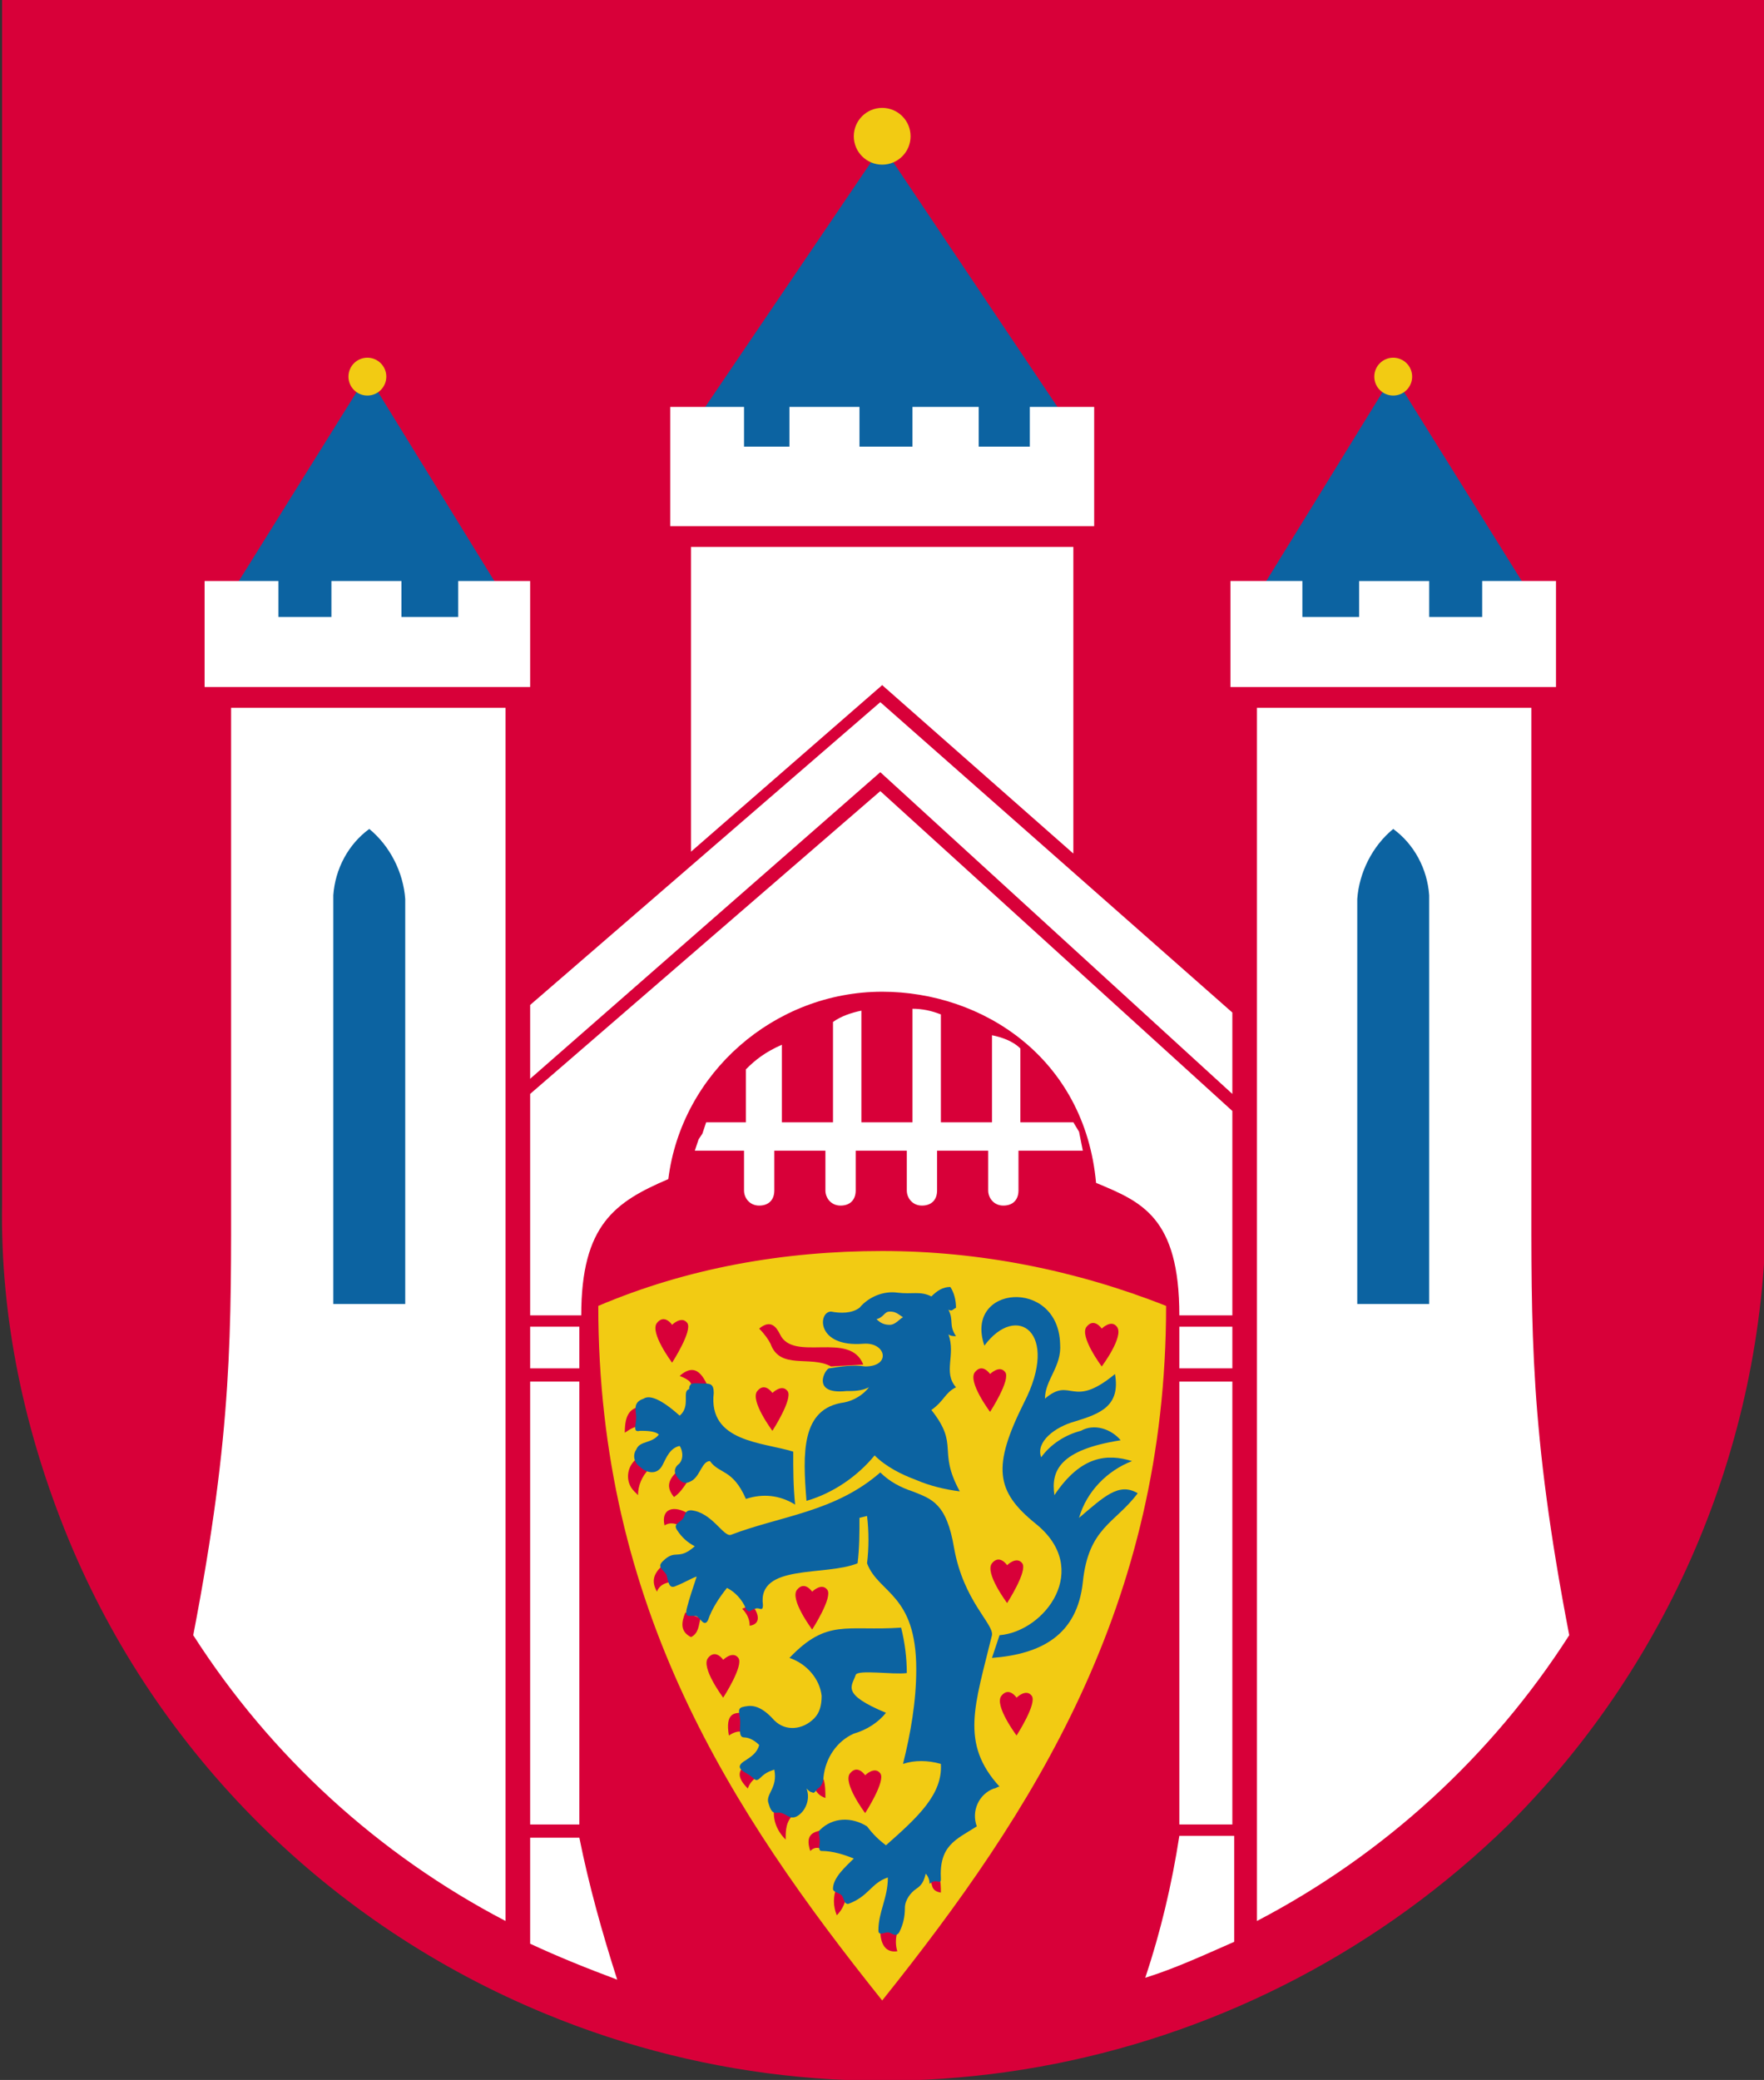 <?xml version="1.0" encoding="utf-8"?>
<!-- Generator: Adobe Illustrator 28.1.0, SVG Export Plug-In . SVG Version: 6.00 Build 0)  -->
<svg version="1.1" id="HLG_Logo_Variant" xmlns="http://www.w3.org/2000/svg" xmlns:xlink="http://www.w3.org/1999/xlink" x="0px"
	 y="0px" viewBox="0 0 93.2 109.9" style="enable-background:new 0 0 93.2 109.9;" xml:space="preserve">
<rect x="0" y="0" width="93.2" height="109.9" fill="#333333" stroke="none"/>
<style type="text/css">
	.st0{fill:#D80039;}
	.st1{fill:#FFFFFF;}
	.st2{fill:#0C63A1;}
	.st3{fill:#F2CB13;}
	.st4{fill:none;}
	.st5{fill:#F3CB33;}
</style>
<g id="Wappen" transform="translate(74.01)">
	<path id="Vereinigungsmenge_1" class="st0" d="M-45.2,106.4c-11.4-4.7-20.5-13.7-25.2-25.1c-2.3-5.6-3.6-11.6-3.5-17.7V0h93.2v63.6
		c0,12.3-4.9,24.1-13.6,32.8C-7.8,109.6-27.8,113.6-45.2,106.4L-45.2,106.4z M16.1,3.1L16.1,3.1z"/>
	<path id="Pfad_246" class="st1" d="M-7.6,37.4H6.9v25c0,7.9-0.1,13.1,2,24C4.8,92.8-0.9,98-7.6,101.5L-7.6,37.4z"/>
	<path id="Pfad_247" class="st2" d="M-0.4,19.8l8.1,13l-16.1,0L-0.4,19.8z"/>
	<path id="Pfad_248" class="st1" d="M-9,30.7v5.6H8.2v-5.6H4.3v1.9H1.5v-1.9h-3.7v1.9h-3v-1.9H-9z"/>
	<ellipse id="Ellipse_2" class="st3" cx="-0.4" cy="19.9" rx="1" ry="1"/>
	<path id="Pfad_249" class="st2" d="M-2.3,68.9V47.5c0.1-1.4,0.8-2.8,1.9-3.7c1.1,0.8,1.8,2.1,1.9,3.5v21.6L-2.3,68.9z"/>
	<path id="Pfad_250" class="st1" d="M-47.3,37.4h-14.5v25c0,7.9,0.1,13.1-2,24c4.1,6.4,9.8,11.6,16.5,15.1V37.4z"/>
	<path id="Pfad_251" class="st2" d="M-54.6,19.8l-8.1,13l16.1,0L-54.6,19.8z"/>
	<path id="Pfad_252" class="st1" d="M-46,30.7v5.6h-17.2v-5.6h3.9v1.9h2.8v-1.9h3.7v1.9h3v-1.9H-46z"/>
	<ellipse id="Ellipse_3" class="st3" cx="-54.6" cy="19.9" rx="1" ry="1"/>
	<path id="Pfad_253" class="st2" d="M-52.6,68.9V47.5c-0.1-1.4-0.8-2.8-1.9-3.7c-1.1,0.8-1.8,2.1-1.9,3.5v21.6L-52.6,68.9z"/>
	<path id="Pfad_254" class="st2" d="M-27.4,7.7L-17,23.2v2.2h-20.9v-2.2L-27.4,7.7z"/>
	<path id="Pfad_255" class="st1" d="M-38.6,21.5v6.3h22.4v-6.3h-3.4v2.1h-2.7v-2.1h-3.5v2.1h-2.8v-2.1h-3.7v2.1h-2.4v-2.1H-38.6z"/>
	<ellipse id="Ellipse_4" class="st3" cx="-27.4" cy="7.2" rx="1.5" ry="1.5"/>
	<path id="Pfad_256" class="st1" d="M-37.5,28.9V45l10.1-8.8l10.1,8.9V28.9H-37.5z"/>
	<path id="Pfad_257" class="st1" d="M-46,53.1l18.5-16l18.6,16.4v4.3l-18.6-17L-46,57V53.1z"/>
	<path id="Pfad_258" class="st1" d="M-46,57.8l18.5-16l18.6,16.9v10.8h-2.8c0-5.2-2-6-4.4-7c-0.6-6.6-6-10.1-11.3-10.1
		c-5.7,0-10.6,4.3-11.3,9.9c-2.8,1.2-4.6,2.4-4.6,7.2H-46V57.8z"/>
	<path id="Pfad_259" class="st1" d="M-46,70.1h2.6v2.2H-46V70.1z"/>
	<path id="Pfad_260" class="st1" d="M-46,73h2.6v23.4H-46V73z"/>
	<path id="Pfad_261" class="st1" d="M-46,97v5.7c1.5,0.7,3,1.3,4.6,1.9c-0.8-2.5-1.5-5-2-7.5H-46z"/>
	<path id="Pfad_262" class="st1" d="M-11.7,70.1h2.8v2.2h-2.8V70.1z"/>
	<path id="Pfad_263" class="st1" d="M-11.7,73h2.8v23.4h-2.8V73z"/>
	<path id="Pfad_264" class="st1" d="M-11.7,97c-0.4,2.6-1,5.1-1.8,7.5c1.6-0.5,3.1-1.2,4.7-1.9V97H-11.7z"/>
	<path id="Pfad_265" class="st1" d="M-34.6,56.5v2.8h-2.1l-0.2,0.6l-0.2,0.3l-0.2,0.6h2.6v2.1c0,0.4,0.3,0.8,0.8,0.8
		s0.8-0.3,0.8-0.8v-2.1h2.7v2.1c0,0.4,0.3,0.8,0.8,0.8s0.8-0.3,0.8-0.8v-2.1h2.7v2.1c0,0.4,0.3,0.8,0.8,0.8s0.8-0.3,0.8-0.8v-2.1
		h2.7v2.1c0,0.4,0.3,0.8,0.8,0.8s0.8-0.3,0.8-0.8v-2.1h3.4l-0.2-1l-0.3-0.5h-2.8v-3.9c-0.4-0.4-1-0.6-1.5-0.7v4.6h-2.7v-5.7
		c-0.5-0.2-1-0.3-1.5-0.3v6h-2.7v-5.9c-0.5,0.1-1.1,0.3-1.5,0.6v5.3h-2.7v-4.1C-33.6,55.6-34.1,56-34.6,56.5L-34.6,56.5z"/>
	<path id="Pfad_266" class="st3" d="M-27.4,66.1c-5.2,0-10.3,0.9-15,2.9c0,15.9,7,26.7,15,36.7c8-10,15-20.9,15-36.7
		C-17.2,67.1-22.3,66.1-27.4,66.1z"/>
	<path id="Pfad_267" class="st0" d="M-28.3,95.8c0,0-1.2-1.6-0.8-2.1s0.8,0.1,0.8,0.1s0.5-0.5,0.8-0.1S-28.3,95.8-28.3,95.8z"/>
	<path id="Pfad_268" class="st0" d="M-20.3,91.7c0,0-1.2-1.6-0.8-2.1s0.8,0.1,0.8,0.1s0.5-0.5,0.8-0.1S-20.3,91.7-20.3,91.7z"/>
	<path id="Pfad_269" class="st0" d="M-35.8,89.7c0,0-1.2-1.6-0.8-2.1s0.8,0.1,0.8,0.1s0.5-0.5,0.8-0.1S-35.8,89.7-35.8,89.7z"/>
	<path id="Pfad_270" class="st0" d="M-31.1,86.1c0,0-1.2-1.6-0.8-2.1c0.4-0.5,0.8,0.1,0.8,0.1s0.5-0.5,0.8-0.1S-31.1,86.1-31.1,86.1
		z"/>
	<path id="Pfad_271" class="st0" d="M-20.8,84.7c0,0-1.2-1.6-0.8-2.1s0.8,0.1,0.8,0.1s0.5-0.5,0.8-0.1S-20.8,84.7-20.8,84.7z"/>
	<path id="Pfad_272" class="st0" d="M-15.8,72.2c0,0-1.2-1.6-0.8-2.1s0.8,0.1,0.8,0.1s0.5-0.5,0.8-0.1
		C-14.6,70.6-15.8,72.2-15.8,72.2z"/>
	<path id="Pfad_273" class="st0" d="M-21.7,74.6c0,0-1.2-1.6-0.8-2.1s0.8,0.1,0.8,0.1s0.5-0.5,0.8-0.1S-21.7,74.6-21.7,74.6z"/>
	<path id="Pfad_274" class="st0" d="M-33.2,75.6c0,0-1.2-1.6-0.8-2.1s0.8,0.1,0.8,0.1s0.5-0.5,0.8-0.1S-33.2,75.6-33.2,75.6z"/>
	<path id="Pfad_275" class="st0" d="M-38.5,72c0,0-1.2-1.6-0.8-2.1s0.8,0.1,0.8,0.1s0.5-0.5,0.8-0.1S-38.5,72-38.5,72z"/>
	<path id="Pfad_276" class="st0" d="M-33.9,70.2c0.6-0.5,0.9-0.1,1.1,0.3c0.7,1.5,3.7-0.2,4.4,1.6l-1.7,0.1
		c-1.1-0.6-2.7,0.2-3.2-1.2C-33.4,70.8-33.6,70.5-33.9,70.2L-33.9,70.2z"/>
	<path id="Pfad_277" class="st2" d="M-21.2,86.4c2.4-0.2,4.9-3.5,1.9-5.9c-2.1-1.7-2.3-3-0.6-6.4c1.9-3.7-0.4-5.3-2.1-3
		c-1.1-3.2,3.9-3.6,4-0.1c0.1,1.2-0.8,1.9-0.8,2.9c1.4-1.2,1.4,0.6,3.7-1.3c0.3,1.7-0.8,2.1-2.1,2.5c-1.1,0.3-2.1,1.1-1.8,1.9
		c0.5-0.7,1.3-1.2,2.1-1.4c0.7-0.4,1.6-0.1,2.1,0.5c-3.2,0.5-3.7,1.6-3.5,2.9c1.4-2.1,2.8-2.2,4.1-1.8c-1.3,0.5-2.4,1.6-2.8,3
		c1.3-1.1,2.1-1.9,3.1-1.3c-1.2,1.6-2.6,1.8-2.9,4.7c-0.3,2.8-2.2,3.8-4.8,4L-21.2,86.4z"/>
	<path id="Pfad_278" class="st2" d="M-31.4,79.3c-0.2-2.5-0.3-4.9,2-5.2c0.5-0.1,1-0.4,1.3-0.8c-0.4,0.2-0.8,0.2-1.2,0.2
		c-1.9,0.2-1.1-1.2-0.9-1.2c0.6-0.1,1.3-0.2,1.9-0.1c1.4,0,1.1-1.3-0.1-1.2c-2.5,0.2-2.4-1.7-1.7-1.7c0.5,0.1,1.1,0.1,1.5-0.2
		c0.5-0.6,1.3-0.9,2-0.8c0.8,0.1,1.2-0.1,1.8,0.2c0.3-0.3,0.6-0.5,1-0.5c0.2,0.3,0.3,0.7,0.3,1.1c-0.2,0.1-0.2,0.2-0.4,0.1
		c0.3,0.6,0,0.8,0.4,1.4c-0.1,0-0.3,0-0.4-0.1c0.4,1.1-0.3,2,0.4,2.8c-0.6,0.3-0.6,0.7-1.3,1.2c1.5,1.9,0.3,2.1,1.5,4.3
		c-0.8-0.1-1.6-0.3-2.3-0.6c-0.8-0.3-1.6-0.7-2.2-1.3C-28.7,78-30,78.9-31.4,79.3L-31.4,79.3z"/>
	<path id="Pfad_279" class="st0" d="M-37.6,73.5c0.3-0.4,0-0.6-0.5-0.8c0.9-0.8,1.3,0.1,1.6,0.8"/>
	<path id="Pfad_280" class="st4" d="M-28.3,69.5c0.8,0.5,0.9-0.1,1.3-0.2s0.7,0.3,1,0.3"/>
	<path id="Pfad_281" class="st5" d="M-26.3,69.6c-0.2,0.1-0.4,0.4-0.7,0.4c-0.3,0-0.5-0.1-0.7-0.3c0.4-0.1,0.4-0.4,0.7-0.4
		C-26.7,69.3-26.6,69.4-26.3,69.6L-26.3,69.6z"/>
	<path id="Pfad_282" class="st0" d="M-38,80.7c-0.2-0.2-0.6-0.3-0.9-0.1c-0.2-0.9,0.5-1.1,1.3-0.6"/>
	<path id="Pfad_283" class="st0" d="M-38.5,83.6c-0.4,0-0.7,0.2-0.8,0.5c-0.4-0.7,0-1.1,0.3-1.4"/>
	<path id="Pfad_284" class="st0" d="M-37.8,85.2c-0.2,0.5-0.3,1,0.3,1.3c0.4-0.2,0.4-0.6,0.5-1"/>
	<path id="Pfad_285" class="st0" d="M-34.8,85c0.2,0.2,0.4,0.5,0.4,0.9c0.7-0.1,0.4-0.8,0.1-1.1"/>
	<path id="Pfad_286" class="st0" d="M-30.6,97.7c-0.2-0.1-0.4-0.1-0.6,0.1c-0.3-0.9,0.2-1,0.6-1.1"/>
	<path id="Pfad_287" class="st0" d="M-29.8,99.7c-0.2,0.5-0.2,1,0,1.5c0.3-0.3,0.4-0.6,0.5-0.9"/>
	<path id="Pfad_288" class="st0" d="M-27.5,102c0,0.6,0.2,1.2,0.9,1.1c-0.1-0.3-0.1-0.7,0-1"/>
	<path id="Pfad_289" class="st0" d="M-24.9,99.3c0.2,0.2,0,0.6,0.6,0.7c0-0.3,0-0.6-0.1-0.8"/>
	<path id="Pfad_290" class="st2" d="M-25.6,88.2c0,1.7-0.3,3.4-0.7,5c0.6-0.2,1.3-0.2,2,0c0.1,1.6-1.2,2.8-2.9,4.3
		c-0.4-0.3-0.7-0.6-1-1c-0.8-0.5-1.8-0.5-2.5,0.2c-0.1,0.1,0,0.3,0,0.6c0,0.2-0.1,0.5,0.1,0.5c0.6,0,1.2,0.2,1.7,0.4
		c-0.4,0.4-1.1,1-1.1,1.6c0,0.2,0.4,0.2,0.5,0.4c0.1,0.2,0.1,0.4,0.3,0.4c1.1-0.4,1.2-1.1,2.1-1.4c0,1.1-0.5,1.8-0.5,2.8
		c0,0.3,0.3,0.1,0.5,0.1s0.4,0.3,0.6,0c0.2-0.4,0.3-0.8,0.3-1.3c0-0.4,0.3-0.8,0.6-1c0.3-0.2,0.4-0.4,0.5-0.8
		c0.1,0.1,0.2,0.3,0.2,0.5c0,0.1,0.1-0.1,0.3-0.1s0.3,0.1,0.3-0.1c-0.1-1.8,0.8-2.1,1.9-2.8c-0.3-0.8,0.1-1.7,0.9-2
		c0.1,0,0.2-0.1,0.3-0.1c-2.1-2.3-1.3-4.3-0.4-8c0.1-0.6-1.5-1.8-2-4.6c-0.4-2.4-1.2-2.6-2.2-3c-0.6-0.2-1.2-0.5-1.7-1
		c-2.4,2.1-5.3,2.3-7.9,3.3c-0.4,0.1-1-1.2-2.1-1.3c-0.3,0-0.3,0.2-0.4,0.4c-0.2,0.3-0.6,0.3-0.3,0.7c0.2,0.3,0.5,0.6,0.9,0.8
		c-0.9,0.8-1,0.1-1.7,0.8c-0.3,0.3,0,0.4,0.2,0.7c0.1,0.3,0.1,0.8,0.5,0.6c0.5-0.2,0.8-0.4,1.1-0.5c-0.2,0.6-0.4,1.2-0.5,1.6
		c-0.2,0.7,0.2,0.4,0.5,0.5c0.2,0.1,0.4,0.6,0.6,0.2c0.2-0.6,0.6-1.2,1-1.7c0.4,0.2,0.8,0.6,1,1.1c0.2,0.3,0.3,0,0.5,0
		c0.2-0.1,0.4,0.2,0.4-0.2c-0.3-2.2,3.3-1.5,5-2.2c0.1-0.8,0.1-1.6,0.1-2.4l0.4-0.1c0.1,0.8,0.1,1.7,0,2.5
		C-27.6,84.2-25.6,84.2-25.6,88.2L-25.6,88.2z"/>
	<path id="Pfad_291" class="st0" d="M-34.6,91.6c-0.3-0.2-0.6-0.1-0.9,0.1c-0.2-1.2,0.3-1.2,0.7-1.2"/>
	<path id="Pfad_292" class="st0" d="M-34.6,93.2c-0.3,0.3-0.6,0.6,0.1,1.3c0.1-0.3,0.3-0.5,0.6-0.7"/>
	<path id="Pfad_293" class="st0" d="M-33.1,95.5c-0.1,0.6,0.1,1.2,0.6,1.7c0-0.5,0-1,0.5-1.4"/>
	<path id="Pfad_294" class="st0" d="M-31,94.4c0.1,0.3,0.3,0.5,0.6,0.6c0-0.3,0-0.7-0.1-1"/>
	<path id="Pfad_295" class="st2" d="M-27.2,90.5c-0.4,0.5-1,0.9-1.7,1.1c-0.9,0.4-1.5,1.3-1.6,2.3c0,0.2-0.1,0.5-0.3,0.6
		c-0.1,0.1-0.2,0.3-0.3,0.2c-0.1,0-0.2-0.1-0.3-0.2c0.2,0.5,0,1.1-0.4,1.4c-0.4,0.3-0.6,0-0.9-0.1s-0.5,0.2-0.7-0.5
		c-0.2-0.5,0.5-0.8,0.3-1.8c-0.3,0.1-0.5,0.2-0.7,0.4c-0.3,0.3-0.3,0.1-0.6-0.1s-0.9-0.4-0.2-0.8c0.3-0.2,0.6-0.4,0.7-0.8
		c-0.2-0.2-0.5-0.4-0.8-0.4c-0.3,0-0.2-0.5-0.2-0.8c0-0.4-0.2-0.7,0.1-0.8c0.4-0.1,0.9-0.2,1.7,0.7c0.6,0.6,1.5,0.5,2.1-0.1
		c0.3-0.3,0.4-0.7,0.4-1.2c-0.1-0.9-0.8-1.7-1.7-2c2-2.1,3-1.4,5.9-1.6c0.2,0.8,0.3,1.6,0.3,2.4c-0.7,0.1-2.6-0.2-2.7,0.1
		C-29,89.1-29.6,89.5-27.2,90.5L-27.2,90.5z"/>
	<path id="Pfad_296" class="st0" d="M-40.1,75.4c-0.3-0.1-0.6,0.1-0.9,0.3c0-1,0.3-1.3,0.9-1.4"/>
	<path id="Pfad_297" class="st0" d="M-40.4,77.1c-0.5,0.4-0.6,1.2-0.1,1.7c0.1,0.1,0.1,0.1,0.2,0.2c0-0.5,0.2-1,0.6-1.4"/>
	<path id="Pfad_298" class="st0" d="M-38.2,77.7c-0.4,0.4-0.7,0.8-0.2,1.4c0.3-0.2,0.5-0.5,0.7-0.8"/>
	<path id="Pfad_299" class="st2" d="M-36.3,73.6c0-0.5-0.2-0.5-0.6-0.5s-0.7-0.1-0.7,0.3c-0.4,0.1,0.1,0.9-0.5,1.4
		c-1-0.9-1.6-1.1-1.9-0.9c-0.6,0.2-0.4,0.6-0.4,1c0,0.4-0.2,0.8,0.2,0.7c0.3,0,0.8,0,1,0.2c-0.4,0.5-1,0.3-1.2,0.8
		c-0.2,0.3-0.1,0.7,0.2,0.9c0.3,0.3,0.9,0.5,1.2-0.1c0.2-0.4,0.4-0.9,0.9-1c0.2,0.3,0.2,0.8-0.1,1c-0.3,0.3-0.1,0.6,0.1,0.8
		c0.2,0.2,0.4,0.2,0.7,0c0.4-0.3,0.5-1,0.9-1c0.5,0.7,1.2,0.4,1.9,2c0.9-0.3,1.8-0.2,2.6,0.3c-0.1-1-0.1-1.8-0.1-2.8
		C-33.7,76.2-36.6,76.2-36.3,73.6L-36.3,73.6z"/>
</g>
</svg>
